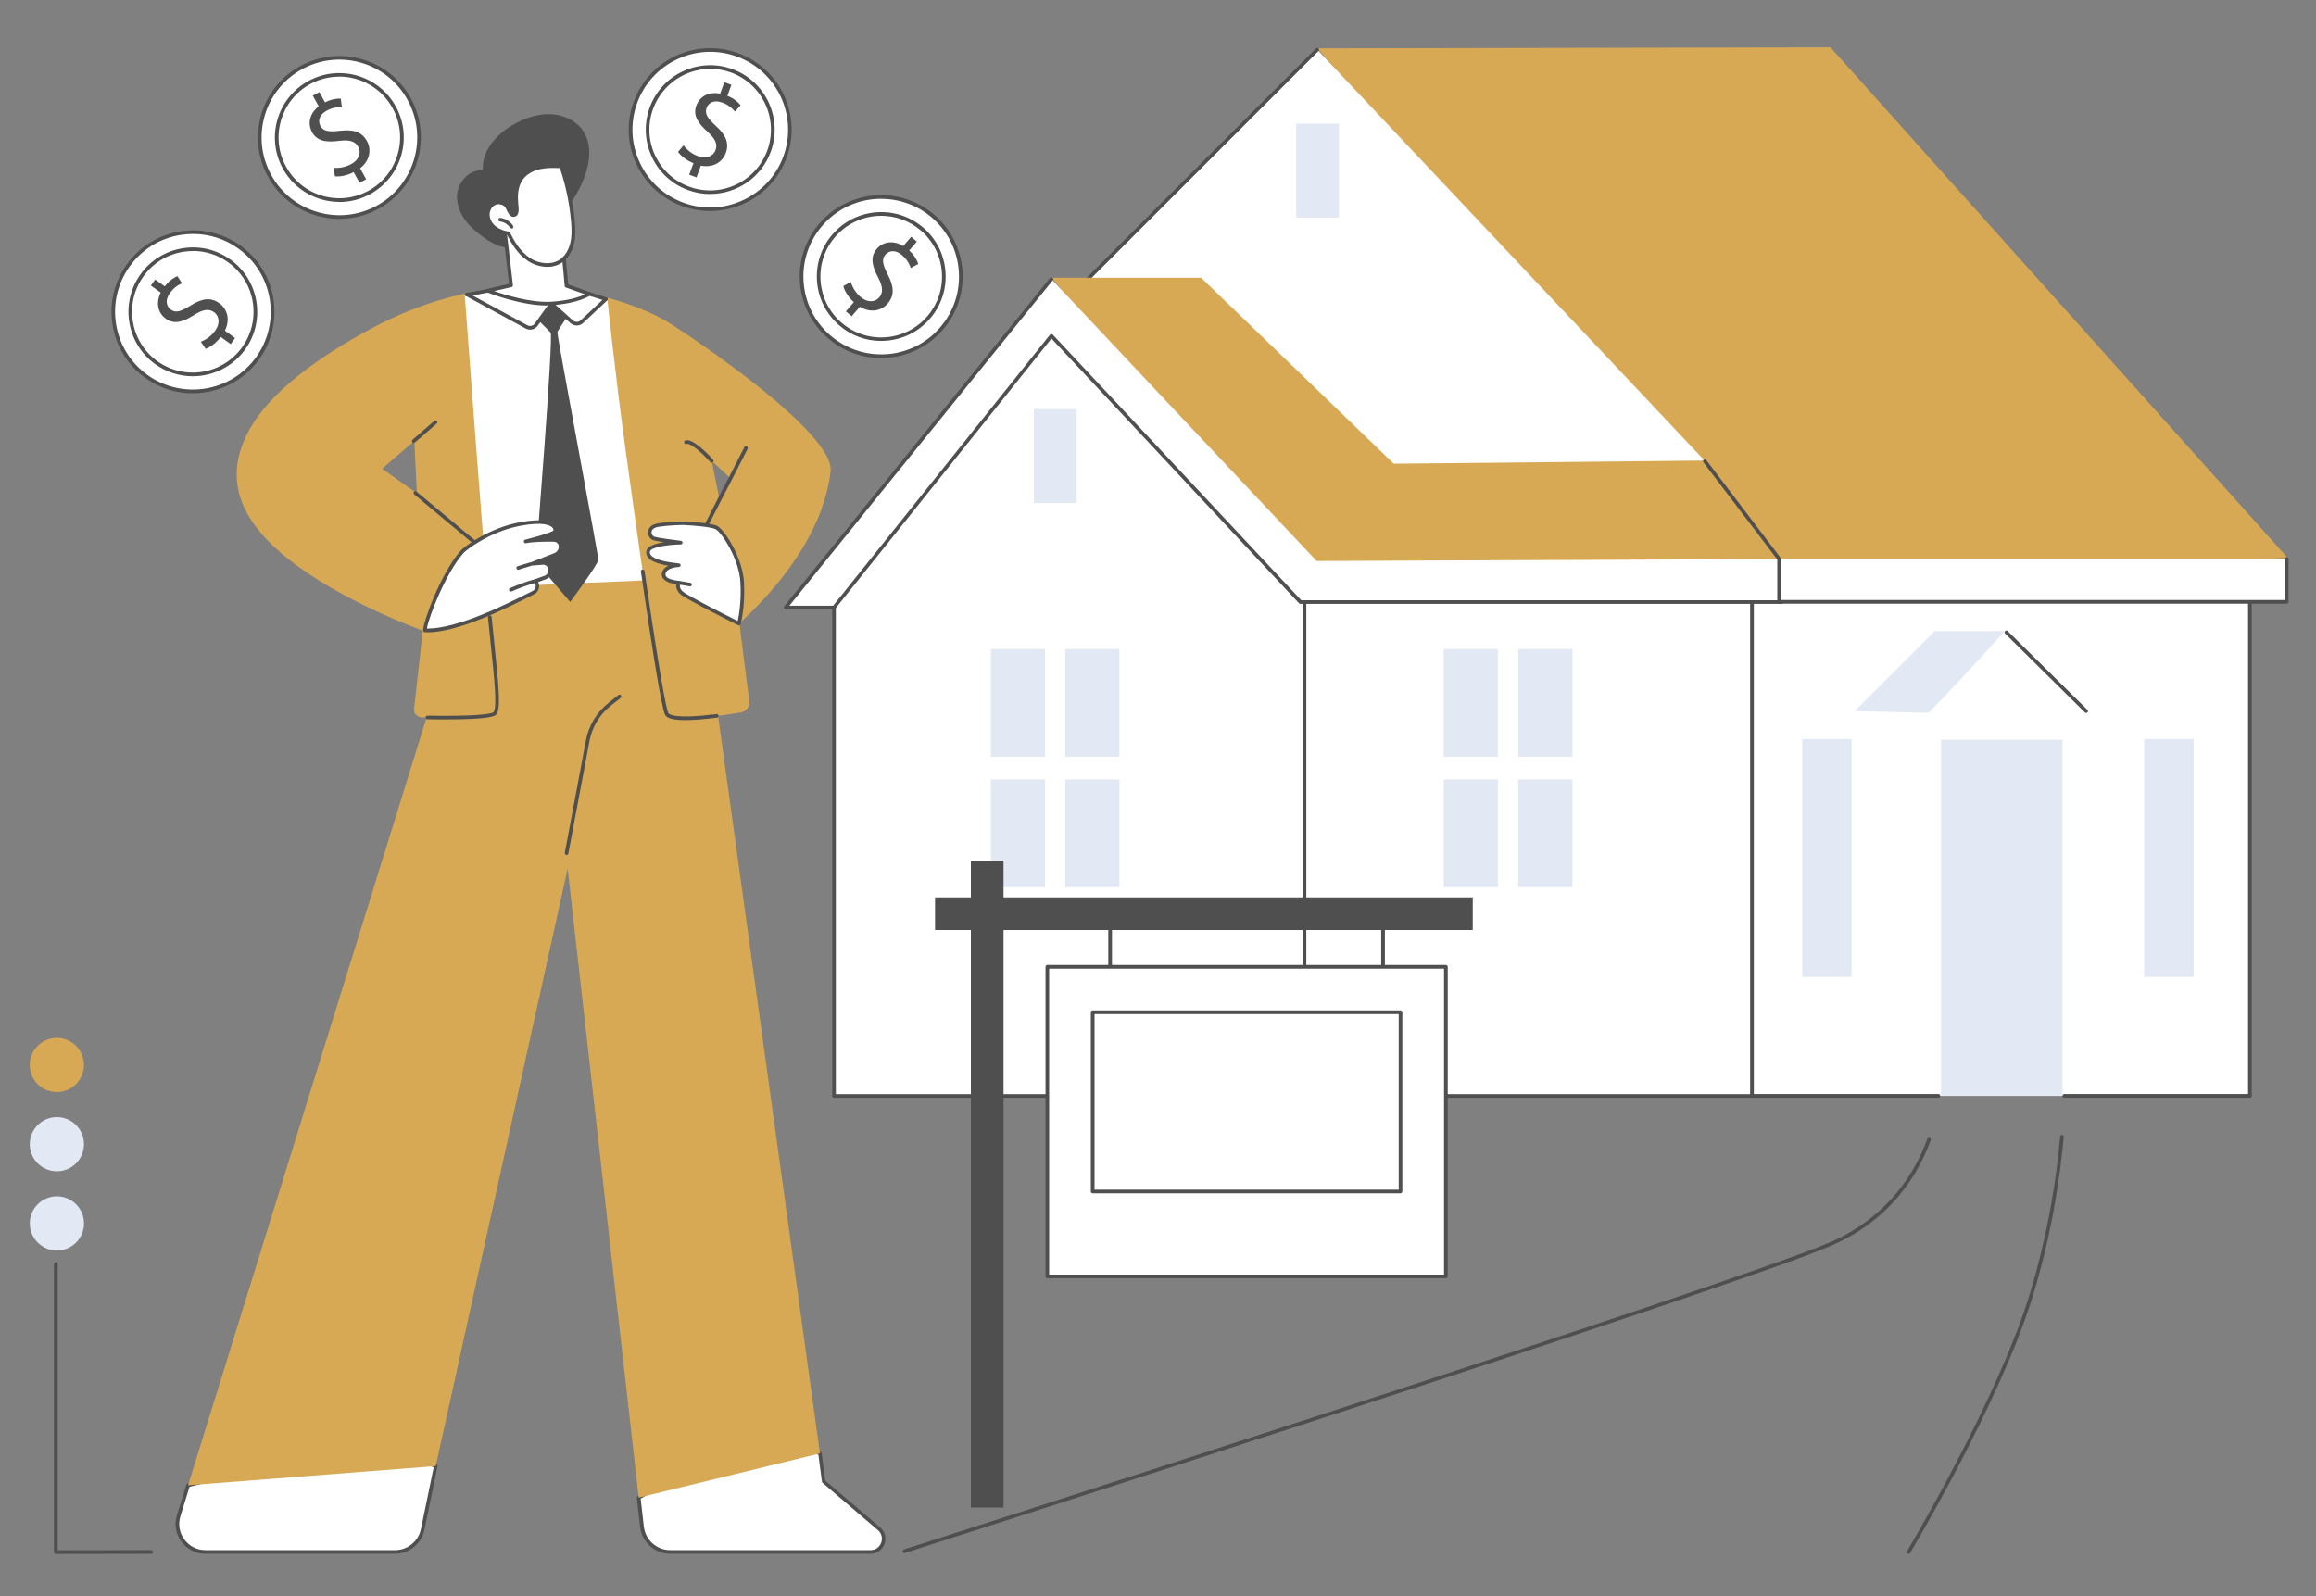<?xml version="1.0" encoding="UTF-8"?>
<svg id="Layer_3" xmlns="http://www.w3.org/2000/svg" viewBox="0 0 300 206.81">
  <rect x="0" y="0" width="300" height="206.81" fill="#808080" stroke="none"/>
  <defs>
    <style>
      .cls-1 {
        fill: #4f4f4f;
      }

      .cls-2 {
        fill: #d7a954;
      }

      .cls-3 {
        fill: #e3e8f5;
      }

      .cls-4 {
        fill: #fff;
      }
    </style>
  </defs>
  <g>
    <path class="cls-4" d="M291.44,75.38v66.59h-65.29v-68s65.29.71,65.29,1.41Z"/>
    <path class="cls-1" d="M291.44,142.21h-24.06c-.13,0-.24-.11-.24-.24s.11-.24.24-.24h23.82v-66.19c-2.85-.55-47.31-1.15-64.82-1.34v67.53h24.71c.13,0,.24.11.24.24s-.11.24-.24.24h-24.95c-.13,0-.24-.11-.24-.24v-68c0-.06.03-.12.07-.17.04-.04.1-.07.17-.07.16,0,16.51.18,32.65.44,9.48.15,17.03.31,22.45.45,3.22.09,5.71.17,7.4.26,3.03.15,3.03.22,3.03.5v66.59c0,.13-.11.24-.24.24Z"/>
    <rect class="cls-3" x="251.43" y="95.83" width="15.73" height="46.14"/>
    <polygon class="cls-2" points="170.63 6.26 237.1 6.13 296.32 72.26 230.91 75.99 170.63 6.26"/>
    <polygon class="cls-4" points="220.84 59.71 170.64 6.44 140.88 36.2 170.4 67.02 219.19 65.25 221.2 59.66 220.84 59.71"/>
    <path class="cls-1" d="M140.88,36.43c-.06,0-.12-.02-.17-.07-.09-.09-.09-.24,0-.33l29.76-29.76c.09-.09.24-.09.33,0s.09.24,0,.33l-29.76,29.76s-.11.07-.17.07Z"/>
    <rect class="cls-3" x="167.9" y="16.02" width="5.54" height="12.18"/>
    <g>
      <path class="cls-4" d="M168.17,141.97h58.77v-68.06h-58.48s.08,67.69-.29,68.06Z"/>
      <path class="cls-1" d="M226.94,142.21h-58.77c-.1,0-.18-.06-.22-.15-.02-.06-.02-.12,0-.18.27-1.44.3-45.04.27-67.97,0-.06.02-.12.07-.17.04-.04.1-.07.17-.07h58.48c.13,0,.24.11.24.24v68.06c0,.13-.11.24-.24.24ZM168,141.81s0,0,0,0c0,0,0,0,0,0ZM168,141.81s0,0,0,0c0,0,0,0,0,0ZM168.42,141.74h58.28v-67.59h-58.01c0,2.11.02,17.96,0,33.66-.04,26.89-.15,32.64-.27,33.93Z"/>
    </g>
    <g>
      <polygon class="cls-4" points="168.99 78 168.99 141.97 108.04 141.97 108.04 78.7 108.04 74.97 136.63 39.97 169.16 75.15 168.99 78"/>
      <path class="cls-1" d="M168.99,142.21h-60.95c-.13,0-.24-.11-.24-.24v-67c0-.05.02-.11.05-.15l28.6-35c.04-.05.11-.08.17-.09.07,0,.13.03.18.08l32.53,35.18s.07.11.06.17l-.18,2.85v63.97c0,.13-.11.24-.24.24ZM108.27,141.74h60.48v-63.74s0,0,0-.01l.17-2.75-32.28-34.91-28.37,34.73v66.68Z"/>
    </g>
    <polygon class="cls-2" points="136.21 35.98 155.58 35.98 180.53 60.07 221.2 59.66 231.23 71.27 225.21 75.86 169.52 75.86 136.21 35.98"/>
    <polygon class="cls-4" points="230.59 78 168.46 78 136.2 43.5 108.04 78.7 101.76 78.7 136.2 36.16 170.55 72.68 230.42 72.42 230.59 78"/>
    <path class="cls-1" d="M108.04,78.93h-6.28c-.09,0-.17-.05-.21-.13-.04-.08-.03-.18.03-.25l34.43-42.54c.08-.1.23-.12.33-.03.1.08.12.23.03.33l-34.12,42.16h5.67l28.09-35.11c.04-.05.11-.09.17-.09.07,0,.13.02.18.07l32.19,34.42h61.98l-.11-5.06c0-.13.1-.24.23-.24,0,0,0,0,0,0,.13,0,.23.1.23.23l.12,5.3c0,.06-.02.12-.07.17-.04.05-.1.07-.17.07h-62.32c-.07,0-.13-.03-.17-.07l-32.07-34.3-27.99,34.98c-.04.06-.11.09-.18.09Z"/>
    <rect class="cls-3" x="196.66" y="84.08" width="7.01" height="13.96" transform="translate(400.34 182.12) rotate(180)"/>
    <rect class="cls-3" x="196.66" y="100.98" width="7.01" height="13.96" transform="translate(400.34 215.91) rotate(180)"/>
    <rect class="cls-3" x="187.02" y="84.08" width="7.01" height="13.96" transform="translate(381.05 182.12) rotate(180)"/>
    <rect class="cls-3" x="187.02" y="100.98" width="7.01" height="13.96" transform="translate(381.05 215.91) rotate(180)"/>
    <g>
      <rect class="cls-3" x="138" y="84.08" width="7.01" height="13.96" transform="translate(283.01 182.12) rotate(180)"/>
      <rect class="cls-3" x="138" y="100.98" width="7.01" height="13.96" transform="translate(283.01 215.91) rotate(180)"/>
      <rect class="cls-3" x="128.36" y="84.08" width="7.01" height="13.96" transform="translate(263.73 182.12) rotate(180)"/>
      <rect class="cls-3" x="128.36" y="100.98" width="7.01" height="13.96" transform="translate(263.73 215.91) rotate(180)"/>
    </g>
    <g>
      <rect class="cls-3" x="233.45" y="95.74" width="6.4" height="30.82" transform="translate(473.29 222.3) rotate(180)"/>
      <rect class="cls-3" x="277.75" y="95.74" width="6.4" height="30.82" transform="translate(561.89 222.3) rotate(180)"/>
    </g>
    <rect class="cls-4" x="230.47" y="72.4" width="65.74" height="5.57" transform="translate(526.68 150.37) rotate(180)"/>
    <path class="cls-1" d="M296.21,78.21h-65.75c-.13,0-.24-.11-.24-.24v-5.49l-9.57-12.59c-.08-.1-.06-.25.04-.33.1-.08.25-.06.33.04l9.62,12.66s.05.09.05.14v5.33h65.27v-5.33c0-.13.11-.24.24-.24s.24.11.24.24v5.57c0,.13-.11.24-.24.24Z"/>
    <path class="cls-1" d="M270.23,92.36c-.06,0-.12-.02-.17-.07l-10.33-10.21c-.09-.09-.09-.24,0-.33.09-.09.24-.09.33,0l10.33,10.21c.09.09.09.24,0,.33-.05.05-.11.07-.17.07Z"/>
    <path class="cls-3" d="M259.71,81.75h-9.09s-10.37,10.37-10.37,10.37c0,0,9.12.23,9.47.23s9.99-10.6,9.99-10.6Z"/>
    <path class="cls-1" d="M247.22,201.31s-.08-.01-.12-.03c-.11-.07-.15-.21-.08-.32.11-.19,11.54-19.27,15.8-33.01,2.55-8.22,3.61-15.81,4.04-20.72.01-.13.12-.22.25-.21.13.01.22.13.21.25-.44,4.94-1.5,12.56-4.06,20.82-4.28,13.79-15.73,32.92-15.85,33.11-.04.07-.12.11-.2.11Z"/>
    <path class="cls-1" d="M117.16,201.19c-.1,0-.19-.06-.22-.16-.04-.12.03-.26.15-.3,1.07-.34,107.44-34.37,119.91-39.77,7.64-3.31,11.1-9.13,12.65-13.42.04-.12.18-.19.3-.14.12.04.19.18.14.3-1.58,4.38-5.11,10.31-12.91,13.69-12.49,5.41-118.88,39.45-119.96,39.79-.02,0-.05.01-.07.01Z"/>
    <rect class="cls-3" x="133.92" y="52.99" width="5.54" height="12.18"/>
  </g>
  <g>
    <path class="cls-1" d="M7.23,201.32c-.06,0-.12-.02-.17-.07-.04-.04-.07-.1-.07-.17v-37.32c0-.13.11-.24.24-.24s.24.11.24.24v37.08l12.11-.02h0c.13,0,.23.11.24.23,0,.13-.1.24-.23.24l-12.35.02h0Z"/>
    <g>
      <circle class="cls-2" cx="7.36" cy="137.97" r="3.51" transform="translate(-.19 .01) rotate(-.08)"/>
      <circle class="cls-3" cx="7.36" cy="148.23" r="3.51" transform="translate(-.2 .01) rotate(-.08)"/>
      <circle class="cls-3" cx="7.36" cy="158.49" r="3.51" transform="translate(-.21 .01) rotate(-.08)"/>
    </g>
  </g>
  <g>
    <g>
      <g>
        <path class="cls-4" d="M113.86,198.06l-7.17-6.13-.48-3.64-8.84-2.79-14.63,8.52.43,3.77c.21,1.86,1.78,3.26,3.65,3.26h25.94c1.58,0,2.31-1.97,1.11-3Z"/>
        <path class="cls-1" d="M112.75,201.29h-25.94c-1.99,0-3.66-1.49-3.89-3.47l-.43-3.77c-.01-.09.03-.18.12-.23l14.63-8.52c.06-.03.13-.04.19-.02l8.84,2.79c.09.03.15.1.16.19l.47,3.55,7.11,6.07c.62.53.84,1.38.56,2.15-.28.77-1,1.27-1.82,1.27ZM82.99,194.15l.41,3.62c.2,1.74,1.67,3.05,3.42,3.05h25.94c.76,0,1.21-.5,1.38-.96.17-.46.15-1.14-.42-1.63l-7.17-6.13s-.07-.09-.08-.15l-.46-3.49-8.6-2.71-14.4,8.39Z"/>
      </g>
      <g>
        <path class="cls-4" d="M23.14,196.35c-.73,2.34,1.02,4.71,3.47,4.71h24.58c1.72,0,3.21-1.21,3.56-2.9l1.7-8.23-9.04-3.18-23.04,5.67-1.22,3.93Z"/>
        <path class="cls-1" d="M51.19,201.29h-24.58c-1.24,0-2.38-.57-3.11-1.57-.74-1-.95-2.25-.58-3.44l1.22-3.93c.02-.08.09-.14.17-.16l23.04-5.67s.09,0,.13,0l9.04,3.18c.11.04.18.15.15.27l-1.7,8.23c-.37,1.79-1.96,3.08-3.79,3.08ZM24.55,192.62l-1.18,3.8h0c-.32,1.04-.14,2.14.51,3.02.65.88,1.64,1.38,2.73,1.38h24.58c1.6,0,3-1.14,3.33-2.71l1.66-8.03-8.78-3.09-22.84,5.62ZM23.14,196.35h0,0Z"/>
      </g>
      <polygon class="cls-2" points="90.36 73.51 61.19 74.85 57.65 85.25 24.36 192.42 56.44 189.93 73.53 112.53 82.73 194.02 106.21 188.29 90.36 73.51"/>
      <path class="cls-1" d="M73.39,110.75s-.03,0-.04,0c-.13-.02-.21-.15-.19-.27l2.74-14.58c.36-1.91,1.4-3.63,2.92-4.84l1.29-1.02c.1-.08.25-.06.33.04.08.1.06.25-.04.33l-1.29,1.02c-1.44,1.14-2.41,2.76-2.75,4.56l-2.74,14.58c-.02.11-.12.19-.23.19Z"/>
    </g>
    <g>
      <path class="cls-4" d="M59.2,38.42s3.97-.76,4.51-.91c.56-.16,12.02.28,12.02.28l3.92,1.35,4.89,36-23.32,1-2.02-37.73Z"/>
      <path class="cls-2" d="M86.68,41.83c-3.34-2.09-8.02-3.26-8.02-3.26,0,0,.92,9.03,2.34,19.48,1.42,10.45,4.6,32.93,5.35,34.44.59,1.18,6.91.26,9.63-.2.69-.12,1.17-.76,1.08-1.45-.37-2.89-1.26-9.85-1.26-10.05,0-.25,10.53-8.78,11.79-19.73.56-4.92-17.55-17.14-20.9-19.22ZM93.2,64.73l-1-5.02,2.42,2.26c-.08.08-1.42,2.76-1.42,2.76Z"/>
      <path class="cls-1" d="M69.88,41.63s1.03,1.04,1.44,1.45-1.94,29.67-1.94,29.67l4.48,5.23s3.65-4.9,3.65-5.48-5.4-29.22-5.31-29.47c.08-.25,1.16-1.83,1.16-1.83,0,0-1.83-1.85-2-1.73-.17.12-1.49,2.15-1.49,2.15Z"/>
      <path class="cls-1" d="M68.66,42.7c-.21,0-.43-.06-.62-.17l-7.64-4.16c-.11-.06-.16-.2-.09-.32.06-.11.2-.16.32-.09l7.65,4.16c.34.2.77.11.99-.2l1.96-2.73c.04-.05.1-.09.17-.1.07,0,.13.01.18.06l2.63,2.36c.3.27.77.25,1.04-.04l3.06-2.87c.09-.09.24-.08.33.01.09.09.08.24-.01.33l-3.05,2.86c-.44.47-1.2.5-1.69.06l-2.44-2.18-1.8,2.52c-.24.33-.61.51-.99.51Z"/>
      <path class="cls-2" d="M63.45,79.94c-.67-6.77-3.26-41.88-3.26-41.88,0,0-5.43.92-12.12,4.51-6.69,3.59-13.29,8.27-15.96,13.46-2.67,5.18-2.01,10.53,5.02,16.22,7.02,5.68,17.64,9.45,17.64,9.45l-1.13,10.11c-.07.59.39,1.11.98,1.12,2.61.06,8.98.13,9.51-.53.67-.84,0-5.68-.67-12.45ZM49.49,60.72l4.18-3.59.33,6.77-4.51-3.18Z"/>
      <path class="cls-1" d="M88.77,93.29c-1.97,0-2.46-.37-2.63-.71-.4-.8-1.45-7.03-3.12-18.53-.02-.13.07-.25.2-.27.13-.02.25.07.27.2,2.19,15.01,2.87,17.97,3.08,18.39.1.2.85.81,6.25.14.13-.02.25.08.26.2.02.13-.08.25-.2.26-1.81.23-3.13.32-4.1.32ZM91.61,68.06s-.07,0-.11-.03c-.12-.06-.16-.2-.1-.32,2.39-4.72,2.89-5.65,3.01-5.85h0s2.01-3.93,2.01-3.93c.06-.12.2-.16.32-.1.12.06.16.2.1.32l-2.01,3.93s-.01.02-.02.04c-.14.23-1.86,3.6-2.99,5.82-.04.08-.12.13-.21.13Z"/>
      <path class="cls-1" d="M57.79,93.2c-.72,0-1.53,0-2.43-.02-.13,0-.23-.11-.23-.24,0-.13.11-.23.23-.23h0c5.94.1,8.33-.18,8.57-.46.49-.61.11-4.25-.37-8.85-.11-1.08-.23-2.22-.35-3.43-.01-.13.08-.24.21-.26.13-.01.24.08.26.21.12,1.21.24,2.36.35,3.43.59,5.69.85,8.46.27,9.19-.14.17-.53.66-6.51.66ZM61.36,70.4c-.05,0-.11-.02-.15-.05l-7.56-6.31c-.1-.08-.11-.23-.03-.33.08-.1.23-.11.33-.03l7.56,6.31c.1.08.11.23.03.33-.05.06-.11.08-.18.08ZM53.6,57.38c-.07,0-.13-.03-.18-.08-.09-.1-.07-.25.02-.33l2.82-2.45c.1-.09.25-.07.33.02.09.1.07.25-.02.33l-2.82,2.45s-.1.06-.15.06Z"/>
      <g>
        <path class="cls-4" d="M71.77,69.94c-1.02-.02-2.72,0-3.68.2.79-.19,3.7-.94,3.81-1.31.18-.63-.6-1.69-4.53-.95-3.93.74-7.06,3.1-7.49,3.58-2.51,2.8-4.86,9.16-4.83,10.2,4.2.19,11.31-3.52,14.04-4.88.44-.22.64-.73.47-1.19l-.13-.34,1.19-.43c.46-.17.73-.65.62-1.13l-.02-.07c-.1-.43-.49-.72-.93-.68l-1.37.11,2.97-1.16c.44-.17.73-.6.73-1.07s-.38-.86-.85-.87Z"/>
        <path class="cls-1" d="M55.36,81.9c-.11,0-.22,0-.33,0-.12,0-.22-.11-.22-.23-.02-1.07,2.32-7.49,4.89-10.36.51-.57,3.71-2.92,7.62-3.65,2.99-.56,4.14-.1,4.58.39.23.25.31.56.22.86-.03.11-.1.34-1.57.81.43,0,.84,0,1.22,0,.6,0,1.08.5,1.08,1.1s-.34,1.08-.88,1.29l-1.54.6c.48.03.9.38,1.01.86l.02.07c.14.6-.19,1.2-.77,1.41l-.97.35.04.12c.21.57-.04,1.21-.59,1.48l-.5.25c-3.04,1.53-9.29,4.67-13.33,4.67ZM55.3,81.43s.05,0,.07,0c3.93,0,10.11-3.1,13.12-4.62l.5-.25c.33-.17.49-.55.36-.9l-.13-.34c-.02-.06-.02-.12,0-.18.03-.06.07-.1.13-.12l1.19-.43c.35-.13.55-.5.47-.86l-.02-.07c-.07-.32-.36-.53-.68-.5l-1.37.11c-.12,0-.22-.07-.25-.18s.04-.23.14-.27l2.97-1.16c.35-.14.58-.47.58-.85,0-.34-.28-.63-.62-.63h0c-.95-.02-2.68-.01-3.62.19-.12.03-.25-.05-.28-.18-.03-.13.05-.25.17-.28,2.26-.56,3.46-1,3.65-1.17.03-.13-.01-.27-.12-.39-.24-.26-1.11-.81-4.14-.24-4.05.76-7.07,3.19-7.36,3.51-2.31,2.58-4.53,8.32-4.76,9.81Z"/>
      </g>
      <path class="cls-1" d="M67.12,73.81c-.1,0-.19-.07-.22-.17-.04-.12.03-.26.16-.29l1.54-.47c.12-.04.26.03.29.16.04.12-.03.26-.16.29l-1.54.47s-.05.01-.07.01Z"/>
      <path class="cls-1" d="M66.17,76.64c-.09,0-.18-.05-.22-.14-.05-.12,0-.26.12-.31,1.08-.47,2.2-.88,3.33-1.19.13-.04.25.04.29.16.04.13-.04.25-.16.29-1.11.31-2.21.71-3.27,1.17-.03.01-.06.02-.09.02Z"/>
      <g>
        <g>
          <path class="cls-4" d="M88.83,67.78s-1.87-.02-3.51.23c-1.64.25-1.22,1.57-.63,1.75.59.18,3.48.54,3.48.54,0,0-4.04.07-4.22,1.12-.18,1.05,1.55,1.57,3.96,1.82,0,0-1.73.02-1.95,1.06s1.94,1.18,1.94,1.18c0,0-.32.64.33,1.28.65.64,7.48,4.02,7.48,4.02,0,0,.61-2.12.43-5.35-.17-3.23-2.55-6.69-3.33-7.1-.78-.41-3.98-.56-3.98-.56Z"/>
          <path class="cls-1" d="M95.71,81.01s-.07,0-.1-.02c-.7-.35-6.89-3.42-7.54-4.07-.47-.47-.51-.94-.46-1.24-.46-.06-1.34-.24-1.71-.73-.16-.21-.21-.45-.16-.71.1-.48.45-.77.84-.95-1.4-.24-2.27-.6-2.65-1.09-.19-.25-.26-.52-.2-.82.11-.64,1.19-.97,2.27-1.14-.6-.09-1.14-.18-1.37-.25-.41-.13-.72-.62-.69-1.09.02-.28.19-.94,1.35-1.11,1.64-.25,3.53-.23,3.55-.23,0,0,0,0,0,0,.33.02,3.28.17,4.08.58.91.48,3.28,4.09,3.45,7.29.17,3.23-.41,5.34-.44,5.43-.02.07-.07.12-.13.15-.03.01-.06.02-.09.02ZM88.7,68.01c-.45,0-1.99.02-3.35.23-.59.09-.93.33-.95.68-.02.28.17.55.36.61.45.14,2.45.41,3.44.53.12.02.21.12.21.25,0,.12-.11.22-.23.22-1.85.03-3.9.39-3.99.92-.03.17,0,.32.12.46.27.35,1.12.83,3.64,1.08.12.01.22.12.21.24,0,.12-.11.22-.23.23-.02,0-1.55.03-1.72.88-.03.12,0,.23.07.33.3.4,1.3.55,1.65.58.08,0,.15.05.19.12.04.07.04.15,0,.22,0,.02-.23.51.28,1.01.44.43,4.42,2.49,7.16,3.85.15-.67.49-2.5.35-4.99-.17-3.15-2.5-6.53-3.2-6.9-.6-.31-3-.49-3.88-.53-.01,0-.05,0-.12,0Z"/>
        </g>
        <g>
          <path class="cls-4" d="M87.9,75.48l1.48.25-1.48-.25Z"/>
          <path class="cls-1" d="M89.38,75.96s-.03,0-.04,0l-1.48-.25c-.13-.02-.21-.14-.19-.27.02-.13.14-.21.27-.19l1.48.25c.13.02.21.14.19.27-.02.11-.12.2-.23.2Z"/>
        </g>
      </g>
      <path class="cls-1" d="M78.48,38.98s-.05,0-.07-.01l-2.2-.69c-.12-.04-.19-.17-.15-.29.04-.12.17-.19.29-.15l2.2.69c.12.04.19.17.15.29-.03.1-.12.17-.22.17Z"/>
      <path class="cls-1" d="M60.48,38.41c-.11,0-.21-.08-.23-.19-.02-.13.06-.25.19-.27l2.71-.51c.13-.02.25.06.27.19.02.13-.06.25-.19.27l-2.71.51s-.03,0-.04,0Z"/>
      <path class="cls-1" d="M92.2,59.95c-.06,0-.13-.03-.17-.08-1.15-1.27-2.66-2.53-3.08-2.36-.12.05-.26-.01-.31-.13-.05-.12.01-.26.13-.31.92-.37,2.99,1.81,3.6,2.48.09.1.08.24-.02.33-.05.04-.1.06-.16.06Z"/>
    </g>
    <g>
      <path class="cls-1" d="M75.71,17.22c-.85-1.47-2.56-2.32-4.26-2.42-1.7-.1-3.38.46-4.87,1.29-2.22,1.24-4.23,3.44-4.03,5.97-1.65-.15-3.13,1.38-3.32,3.02-.19,1.65.68,3.27,1.88,4.41.98.93,2.93,2.45,4.33,2.54,1.38.1,3.27-1.12,4.37-1.83,2.72-1.75,4.88-4.38,5.96-7.44.63-1.8.88-3.89-.08-5.54Z"/>
      <g>
        <path class="cls-4" d="M65.26,28.88l.94,8.07-3.02.7s4.74,1.88,8.22,1.67c3.49-.21,4.96-1.24,4.96-1.24l-2.98-1.05-.55-5.86-7.58-2.28Z"/>
        <path class="cls-1" d="M70.84,39.58c-3.41,0-7.55-1.63-7.74-1.7-.1-.04-.16-.13-.15-.24,0-.1.08-.19.18-.21l2.81-.66-.92-7.86c0-.08.02-.16.08-.21.06-.05.14-.07.22-.04l7.58,2.28c.09.03.16.11.17.2l.53,5.71,2.84,1c.08.03.14.1.15.19.01.09-.03.17-.1.22-.06.04-1.57,1.07-5.08,1.28-.19.01-.39.02-.59.02ZM64.01,37.71c1.46.51,4.8,1.54,7.39,1.38,2.32-.14,3.74-.65,4.39-.96l-2.48-.88c-.09-.03-.15-.11-.16-.2l-.53-5.71-7.08-2.13.9,7.72c.01.12-.06.23-.18.26l-2.25.52Z"/>
      </g>
      <g>
        <path class="cls-4" d="M65.56,26.59c-.41-.46-1.17-.5-1.68-.16-.51.34-.76,1-.67,1.61.08.61.46,1.15.95,1.52.49.37,1.09.57,1.7.66.64,1.31,1.46,2.59,2.68,3.39,1.22.8,2.92,1.01,4.12.18.77-.53,1.24-1.4,1.45-2.31.21-.91.18-1.85.1-2.78-.2-2.45-.71-4.86-1.52-7.18-.93-.05-1.87-.07-2.77.12-.91.2-1.79.64-2.35,1.38-.69.91-.81,2.15-.69,3.29.04.36.24,1.55-.42,1.51-.44-.03-.65-.96-.91-1.25Z"/>
        <path class="cls-1" d="M70.87,34.57c-.9,0-1.78-.31-2.46-.75-1.35-.88-2.19-2.32-2.71-3.37-.67-.12-1.23-.35-1.68-.69-.58-.43-.96-1.04-1.04-1.68-.1-.72.21-1.46.78-1.84.62-.42,1.51-.33,1.99.2.11.13.21.32.3.53.11.24.3.63.45.64.07,0,.09-.01.11-.03.17-.18.09-.87.07-1.1v-.11c-.16-1.45.09-2.62.72-3.46.54-.72,1.43-1.24,2.49-1.47.94-.21,1.92-.18,2.83-.13.1,0,.18.07.21.16.81,2.34,1.32,4.77,1.53,7.24.08.91.12,1.89-.11,2.85-.25,1.06-.8,1.93-1.55,2.45-.59.4-1.26.57-1.92.57ZM64.63,26.45c-.22,0-.44.06-.62.18-.42.28-.65.84-.57,1.39.07.51.38,1.01.86,1.36.41.31.95.52,1.59.62.08.01.14.06.17.13.49,1.01,1.3,2.44,2.6,3.3,1.24.81,2.83.89,3.86.19.66-.45,1.14-1.22,1.36-2.16.21-.9.17-1.83.1-2.7-.2-2.37-.69-4.72-1.45-6.98-.84-.04-1.72-.05-2.55.13-.95.21-1.74.67-2.21,1.29-.56.74-.78,1.79-.64,3.13v.11c.08.55.12,1.16-.18,1.48-.12.13-.29.19-.49.18-.42-.03-.64-.5-.84-.91-.08-.17-.16-.34-.23-.41-.18-.2-.46-.31-.75-.31Z"/>
      </g>
      <path class="cls-1" d="M66.26,29.59c-.08,0-.15-.04-.19-.1-.3-.44-.79-.74-1.32-.8-.13-.02-.22-.13-.2-.26.02-.13.14-.22.26-.2.66.08,1.28.46,1.65,1.01.07.11.05.25-.06.33-.04.03-.09.04-.13.04Z"/>
    </g>
  </g>
  <g>
    <g>
      <circle class="cls-4" cx="24.98" cy="40.4" r="10.32" transform="translate(-22.39 36.95) rotate(-54.1)"/>
      <path class="cls-1" d="M24.97,50.95c-2.14,0-4.29-.65-6.15-1.99-2.29-1.65-3.79-4.09-4.24-6.87-.45-2.78.21-5.57,1.86-7.86,1.65-2.29,4.09-3.79,6.87-4.25,2.78-.45,5.57.21,7.86,1.85,4.72,3.4,5.79,10.01,2.39,14.73-2.06,2.86-5.3,4.38-8.57,4.38ZM25.01,30.31c-.54,0-1.09.04-1.64.13-2.66.43-4.99,1.87-6.56,4.06-1.57,2.18-2.2,4.85-1.77,7.51.43,2.66,1.87,4.99,4.06,6.56,4.51,3.25,10.82,2.22,14.07-2.29,3.25-4.51,2.23-10.82-2.28-14.07-1.73-1.25-3.77-1.9-5.87-1.9Z"/>
    </g>
    <g>
      <circle class="cls-4" cx="24.98" cy="40.4" r="8.11" transform="translate(-22.39 36.97) rotate(-54.13)"/>
      <path class="cls-1" d="M24.97,48.74c-1.69,0-3.39-.51-4.87-1.57-3.73-2.69-4.58-7.92-1.89-11.65,1.3-1.81,3.23-3,5.43-3.36,2.2-.36,4.41.16,6.22,1.47,3.73,2.69,4.58,7.92,1.89,11.65-1.63,2.26-4.19,3.46-6.78,3.46ZM25,32.52c-.42,0-.85.03-1.28.1-2.08.34-3.9,1.46-5.13,3.17-2.54,3.52-1.74,8.45,1.78,10.99,3.52,2.54,8.45,1.74,10.99-1.79,2.54-3.52,1.74-8.45-1.78-10.99-1.36-.98-2.95-1.49-4.59-1.49Z"/>
    </g>
    <path class="cls-1" d="M29.87,44.57l-1.28-.92c-.54.73-1.32,1.32-1.95,1.54l-.63-.92c.63-.24,1.35-.72,1.86-1.43.65-.9.57-1.88-.15-2.4-.7-.5-1.48-.32-2.54.34-1.44.93-2.59,1.3-3.7.51-1.05-.76-1.31-2.08-.66-3.38l-1.28-.92.57-.78,1.23.89c.57-.74,1.15-1.11,1.63-1.33l.61.92c-.34.16-1,.47-1.58,1.29-.7.97-.38,1.76.12,2.13.66.47,1.33.24,2.57-.53,1.47-.92,2.6-1.11,3.73-.29,1,.72,1.44,2.09.71,3.55l1.32.95-.57.8Z"/>
  </g>
  <g>
    <g>
      <circle class="cls-4" cx="43.96" cy="17.81" r="10.32" transform="translate(-3.17 23.15) rotate(-28.52)"/>
      <path class="cls-1" d="M43.97,28.36c-3.74,0-7.36-1.99-9.27-5.49-2.79-5.1-.91-11.53,4.2-14.32,2.47-1.35,5.32-1.66,8.03-.87,2.7.79,4.94,2.59,6.29,5.06,2.79,5.1.91,11.53-4.2,14.32-1.6.88-3.34,1.29-5.04,1.29ZM43.95,7.72c-1.67,0-3.32.42-4.82,1.24-4.88,2.67-6.68,8.8-4.01,13.68,2.67,4.88,8.8,6.67,13.68,4.01,4.88-2.67,6.68-8.8,4.01-13.68-1.29-2.36-3.43-4.08-6.01-4.84-.94-.28-1.9-.41-2.85-.41Z"/>
    </g>
    <g>
      <circle class="cls-4" cx="43.96" cy="17.81" r="8.11" transform="translate(-3.16 23.24) rotate(-28.62)"/>
      <path class="cls-1" d="M43.97,26.16c-.79,0-1.58-.11-2.36-.34-2.14-.63-3.91-2.05-4.98-4-2.21-4.04-.72-9.12,3.32-11.33,4.04-2.21,9.12-.72,11.33,3.32,2.21,4.04.72,9.12-3.32,11.33-1.25.68-2.61,1.03-3.99,1.03ZM43.95,9.93c-1.28,0-2.57.31-3.77.96-3.81,2.08-5.22,6.88-3.13,10.69,1.01,1.85,2.68,3.19,4.69,3.78,2.02.59,4.15.36,5.99-.65,3.81-2.08,5.22-6.88,3.13-10.69-1.43-2.61-4.13-4.1-6.92-4.1Z"/>
    </g>
    <path class="cls-1" d="M46.57,23.68l-.76-1.38c-.8.42-1.76.62-2.42.54l-.17-1.1c.67.06,1.53-.07,2.29-.49.97-.53,1.32-1.45.9-2.23-.41-.75-1.2-.93-2.44-.78-1.7.22-2.9.06-3.55-1.13-.62-1.14-.28-2.44.86-3.34l-.76-1.38.85-.46.73,1.33c.84-.42,1.52-.51,2.04-.49l.15,1.09c-.38,0-1.1,0-1.98.48-1.05.58-1.11,1.42-.81,1.97.39.71,1.09.79,2.55.63,1.73-.2,2.83.13,3.49,1.35.59,1.08.39,2.51-.89,3.51l.78,1.42-.86.47Z"/>
  </g>
  <g>
    <g>
      <circle class="cls-4" cx="92" cy="16.79" r="10.31" transform="translate(44.3 97.24) rotate(-69.68)"/>
      <path class="cls-1" d="M91.99,27.34c-1.21,0-2.44-.21-3.65-.65-2.64-.98-4.75-2.92-5.93-5.48-1.18-2.56-1.29-5.43-.31-8.07.98-2.64,2.92-4.75,5.48-5.93,2.56-1.18,5.43-1.29,8.07-.31,5.46,2.02,8.26,8.1,6.24,13.55-1.57,4.25-5.62,6.89-9.91,6.89ZM92,6.71c-1.44,0-2.87.31-4.21.93-2.45,1.13-4.31,3.14-5.24,5.66-.93,2.53-.83,5.26.3,7.71,1.13,2.45,3.14,4.31,5.66,5.24,5.21,1.93,11.02-.75,12.95-5.96,1.93-5.21-.75-11.02-5.96-12.95-1.14-.42-2.32-.63-3.5-.63Z"/>
    </g>
    <g>
      <circle class="cls-4" cx="92" cy="16.79" r="8.11" transform="translate(44.77 97.51) rotate(-70.01)"/>
      <path class="cls-1" d="M91.99,25.14c-.96,0-1.93-.17-2.88-.52-2.09-.77-3.76-2.31-4.69-4.34s-1.02-4.29-.25-6.38c1.59-4.32,6.4-6.53,10.72-4.94,4.32,1.59,6.53,6.4,4.94,10.72-1.24,3.37-4.44,5.45-7.84,5.45ZM92.01,8.92c-3.2,0-6.22,1.97-7.4,5.15-.73,1.97-.65,4.11.23,6.02.88,1.91,2.45,3.36,4.42,4.09,4.07,1.51,8.61-.58,10.12-4.66,1.5-4.07-.59-8.61-4.66-10.12-.9-.33-1.82-.49-2.72-.49Z"/>
    </g>
    <path class="cls-1" d="M89.28,22.62l.55-1.48c-.84-.33-1.62-.92-2-1.47l.71-.85c.4.55,1.06,1.11,1.88,1.41,1.04.38,1.96.04,2.27-.79.3-.81-.09-1.51-1.01-2.35-1.28-1.14-1.95-2.15-1.48-3.42.45-1.22,1.65-1.82,3.08-1.54l.55-1.48.91.34-.52,1.42c.87.35,1.38.81,1.71,1.22l-.72.83c-.24-.29-.72-.83-1.66-1.18-1.13-.42-1.8.1-2.02.69-.28.76.12,1.34,1.2,2.34,1.28,1.17,1.76,2.21,1.28,3.52-.43,1.16-1.63,1.94-3.23,1.63l-.56,1.52-.92-.34Z"/>
  </g>
  <g>
    <g>
      <circle class="cls-4" cx="114.15" cy="35.83" r="10.31" transform="translate(12.46 98.87) rotate(-49.22)"/>
      <path class="cls-1" d="M114.13,46.38c-2.52,0-4.93-.89-6.86-2.55-2.14-1.84-3.43-4.4-3.65-7.21-.21-2.81.68-5.53,2.52-7.67,3.79-4.41,10.46-4.92,14.88-1.13,2.14,1.84,3.43,4.4,3.65,7.21.21,2.81-.68,5.54-2.52,7.67-1.84,2.14-4.39,3.43-7.21,3.65-.27.02-.54.03-.81.03ZM114.15,25.75c-2.84,0-5.66,1.19-7.65,3.51-1.75,2.04-2.61,4.65-2.4,7.33.2,2.68,1.44,5.13,3.48,6.88,2.04,1.75,4.65,2.61,7.33,2.41,2.68-.2,5.13-1.44,6.88-3.48,1.75-2.04,2.61-4.65,2.4-7.33-.2-2.68-1.44-5.13-3.48-6.88-1.9-1.63-4.24-2.43-6.56-2.43Z"/>
    </g>
    <g>
      <circle class="cls-4" cx="114.15" cy="35.83" r="8.11" transform="translate(12.66 99.18) rotate(-49.4)"/>
      <path class="cls-1" d="M114.14,44.17c-1.99,0-3.9-.7-5.43-2.02-3.49-3-3.89-8.28-.89-11.77,3-3.49,8.28-3.89,11.77-.89,1.69,1.45,2.72,3.48,2.88,5.7.17,2.22-.54,4.38-1.99,6.07-1.45,1.69-3.48,2.71-5.7,2.88-.22.02-.43.02-.64.02ZM114.15,27.96c-2.22,0-4.42.93-5.98,2.74-2.83,3.29-2.45,8.28.84,11.11,1.6,1.37,3.63,2.04,5.73,1.88,2.1-.16,4.01-1.13,5.38-2.72,1.37-1.6,2.04-3.63,1.88-5.73-.16-2.1-1.13-4.01-2.72-5.38-1.48-1.27-3.31-1.9-5.13-1.9Z"/>
    </g>
    <path class="cls-1" d="M109.57,40.34l1.03-1.2c-.68-.6-1.2-1.42-1.36-2.08l.97-.55c.18.65.6,1.4,1.27,1.97.84.72,1.83.72,2.41.05.56-.65.44-1.45-.13-2.56-.8-1.51-1.08-2.7-.19-3.73.84-.98,2.18-1.13,3.43-.37l1.03-1.2.73.63-.99,1.15c.69.63,1.01,1.24,1.18,1.74l-.97.53c-.13-.36-.39-1.03-1.15-1.68-.91-.78-1.72-.53-2.13-.06-.53.62-.36,1.3.31,2.61.79,1.54.88,2.69-.03,3.74-.8.94-2.21,1.25-3.6.41l-1.06,1.23-.75-.64Z"/>
  </g>
  <g>
    <g>
      <g>
        <path class="cls-1" d="M143.8,125.27c-.13,0-.24-.11-.24-.24v-5.03c0-.13.11-.24.24-.24s.24.11.24.24v5.03c0,.13-.11.24-.24.24Z"/>
        <path class="cls-1" d="M179.15,125.18c-.13,0-.24-.11-.24-.24v-4.71c0-.13.11-.24.24-.24s.24.11.24.24v4.71c0,.13-.11.24-.24.24Z"/>
      </g>
      <g>
        <g>
          <rect class="cls-4" x="135.67" y="125.26" width="51.62" height="40.1"/>
          <path class="cls-1" d="M187.29,165.59h-51.62c-.13,0-.24-.11-.24-.24v-40.1c0-.13.11-.24.24-.24h51.62c.13,0,.24.11.24.24v40.1c0,.13-.11.24-.24.24ZM135.9,165.12h51.15v-39.63h-51.15v39.63Z"/>
        </g>
        <g>
          <rect class="cls-4" x="149.87" y="122.81" width="23.21" height="39.87" transform="translate(304.22 -18.73) rotate(90)"/>
          <path class="cls-1" d="M181.41,154.59h-39.87c-.13,0-.24-.11-.24-.24v-23.21c0-.13.11-.24.24-.24h39.87c.13,0,.24.11.24.24v23.21c0,.13-.11.24-.24.24ZM141.78,154.12h39.4v-22.74h-39.4v22.74Z"/>
        </g>
      </g>
    </g>
    <g>
      <rect class="cls-1" x="125.76" y="111.48" width="4.23" height="83.82"/>
      <rect class="cls-1" x="153.83" y="83.53" width="4.23" height="69.65" transform="translate(37.59 274.31) rotate(-90)"/>
    </g>
  </g>
</svg>